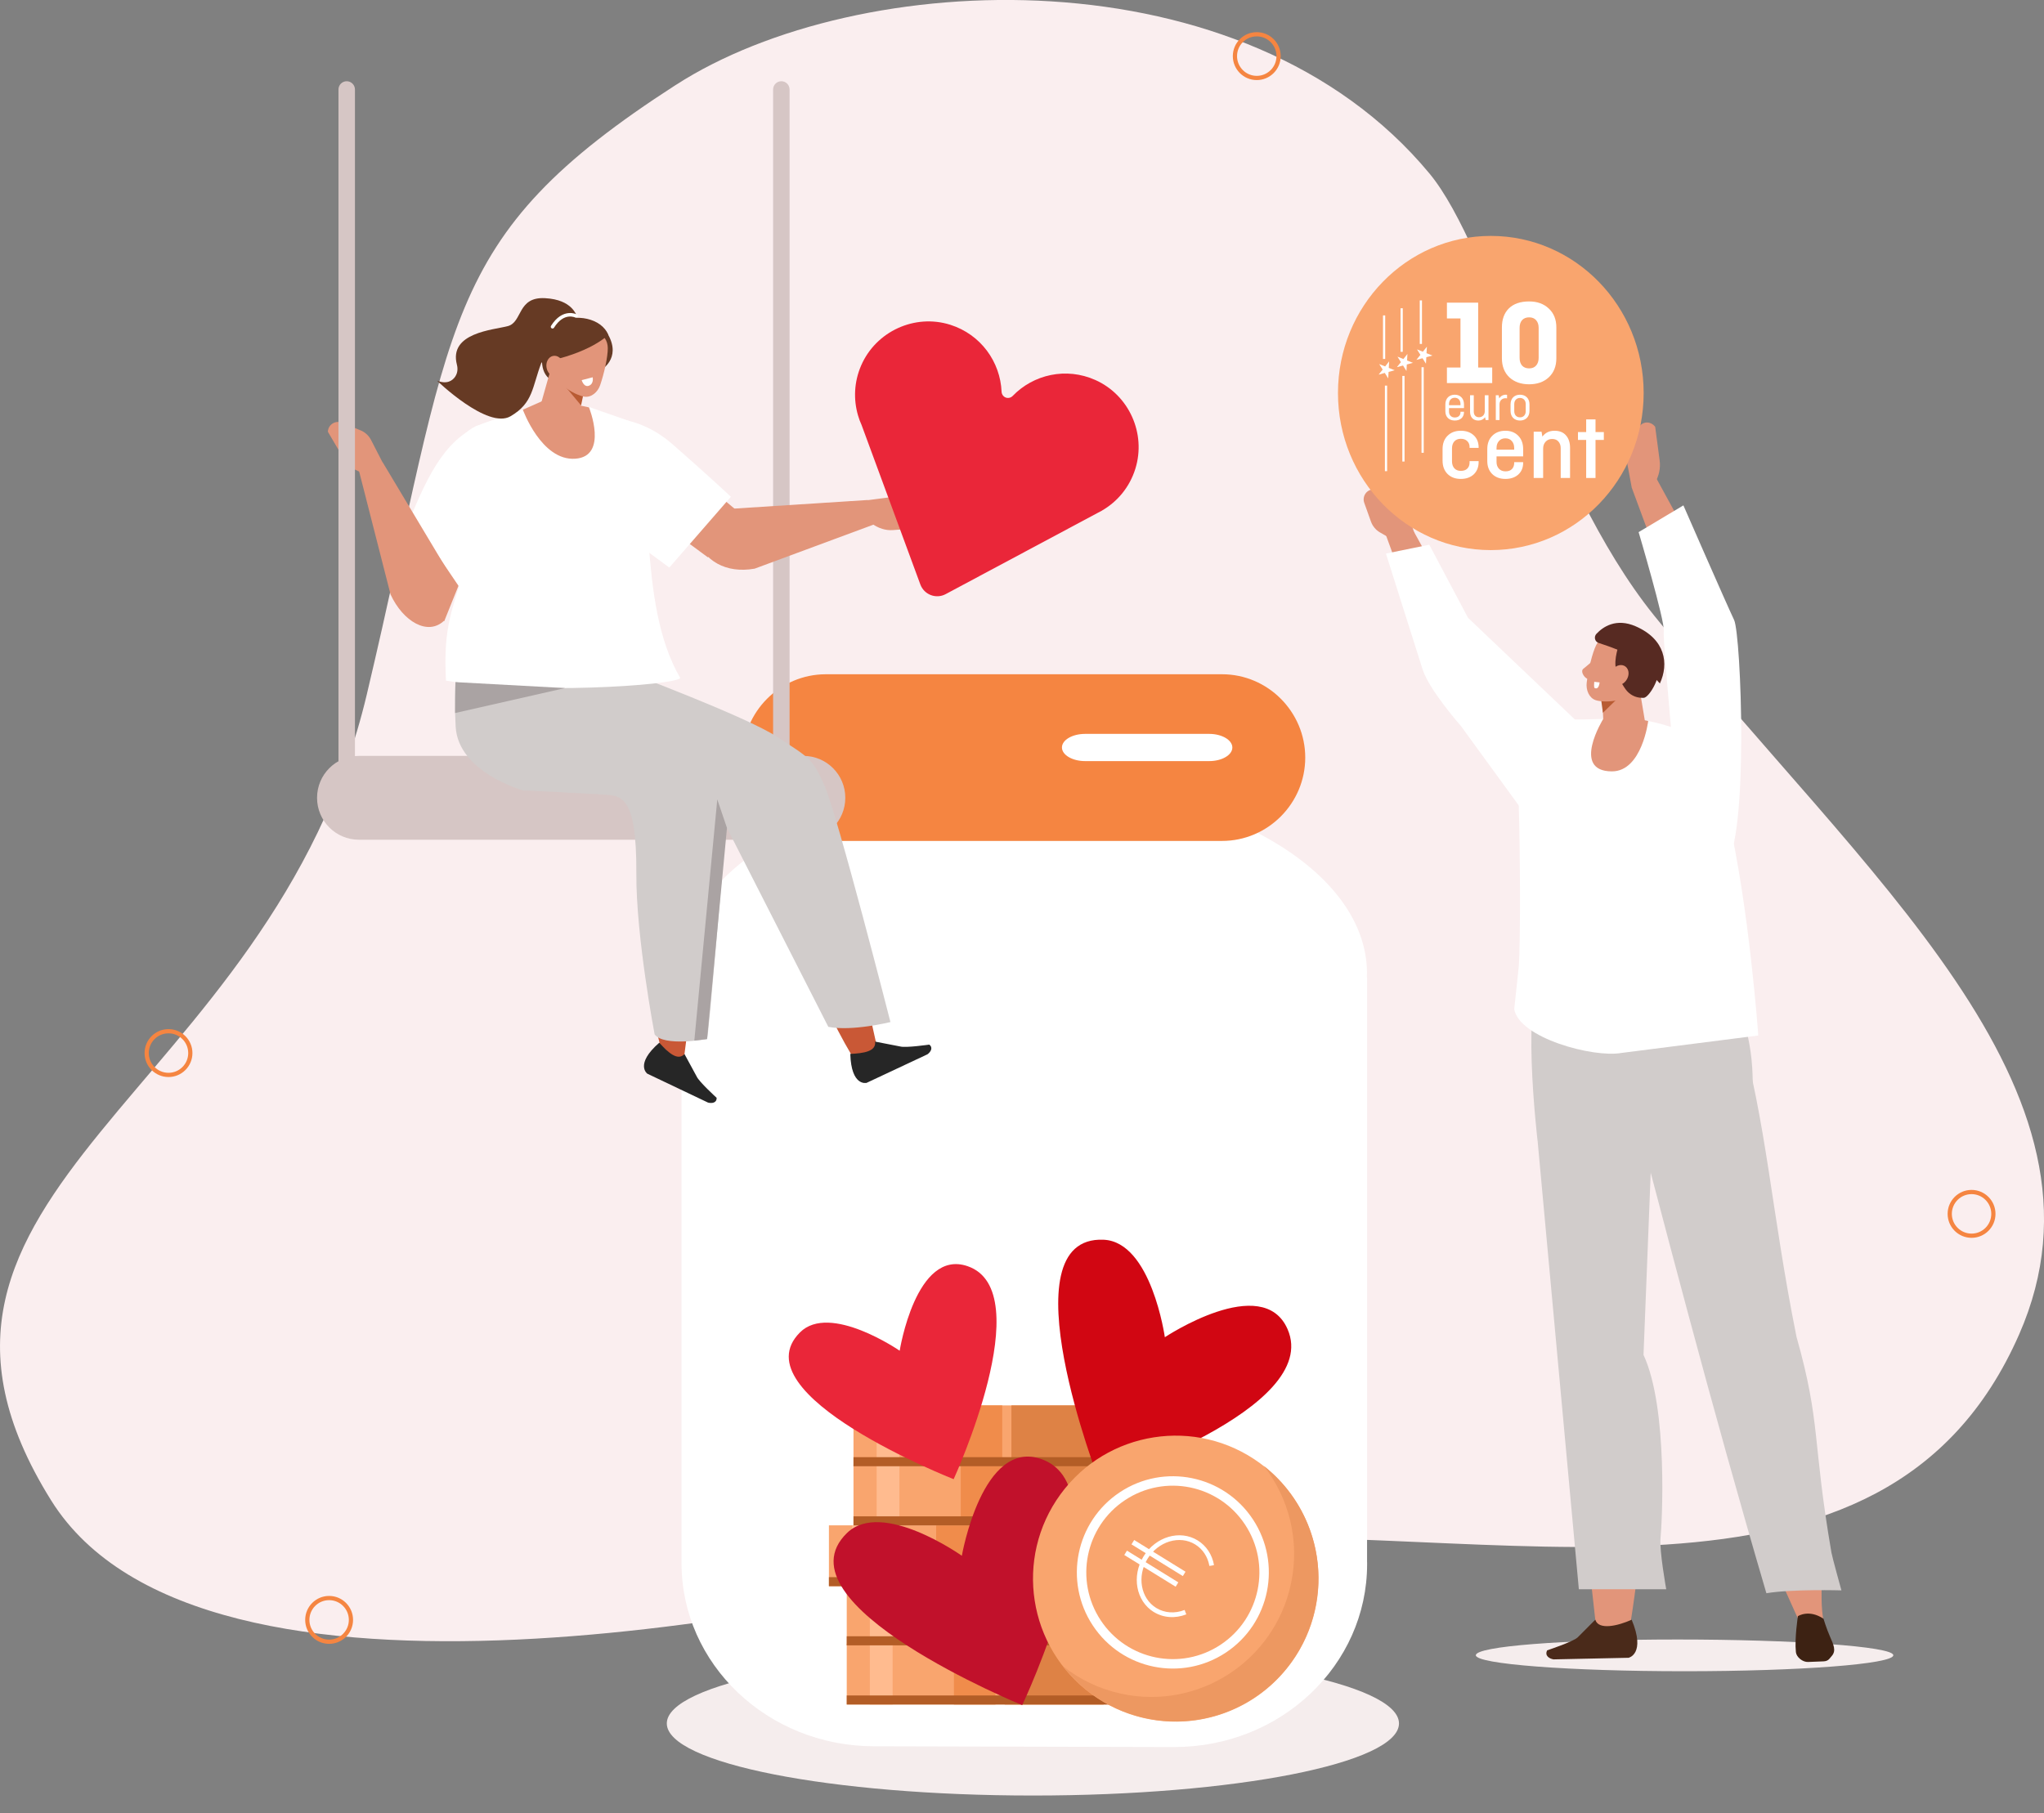 <svg width="461" height="409" viewBox="0 0 461 409" fill="none" xmlns="http://www.w3.org/2000/svg">
<rect x="0" y="0" width="461" height="409" fill="#808080" stroke="none"/>
<g clip-path="url(#clip0_1745_4852)">
<path d="M232.958 405.058C278.558 405.058 315.525 397.778 315.525 388.797C315.525 379.816 278.558 372.535 232.958 372.535C187.357 372.535 150.391 379.816 150.391 388.797C150.391 397.778 187.357 405.058 232.958 405.058Z" fill="#F5EDED"/>
<path d="M152.451 19.149C193.52 -7.346 280.634 -11.25 322.401 39.144C336.534 56.194 348.594 108.372 372.997 138.771C420.045 197.368 479.716 245.709 455.382 301.057C424.876 370.442 338.865 342.616 259.543 347.299C248.507 347.953 237.629 349.793 226.999 352.456C185.761 362.815 45.72 393.225 11.532 338.475C-32.239 268.379 61.215 247.526 82.724 156.678C102.723 72.195 98.466 53.96 152.451 19.138V19.149Z" fill="#FAEEEF"/>
<path d="M308.325 352.456V220.433H308.291C308.719 209.07 301.129 197.606 285.499 188.894C255.184 172.025 206.188 171.934 176.065 188.702C162.18 196.432 154.737 206.396 153.712 216.54V216.63C153.554 218.221 153.554 219.812 153.712 221.392V352.659C153.712 375.419 173.103 393.88 197.067 393.947L264.756 394.117C288.809 394.173 308.336 375.678 308.336 352.84V352.467L308.325 352.456Z" fill="white"/>
<path d="M275.622 189.707H186.255C175.94 189.707 167.494 181.244 167.494 170.908C167.494 160.571 175.94 152.108 186.255 152.108H275.622C285.937 152.108 294.382 160.571 294.382 170.908C294.382 181.244 285.937 189.707 275.622 189.707Z" fill="#F58541"/>
<path d="M272.728 171.698H244.722C241.861 171.698 239.508 170.31 239.508 168.628C239.508 166.936 241.85 165.559 244.722 165.559H272.728C275.588 165.559 277.941 166.947 277.941 168.628C277.941 170.321 275.599 171.698 272.728 171.698Z" fill="white"/>
<path d="M251.14 370.803H190.973V384.525H251.14V370.803Z" fill="#F9A56E"/>
<path d="M248.911 370.803H226.592V384.525H248.911V370.803Z" fill="#DE8245"/>
<path d="M224.508 370.803H215.15V384.525H224.508V370.803Z" fill="#F08C4B"/>
<path d="M201.321 370.803H196.186V384.525H201.321V370.803Z" fill="#FFBB8F"/>
<path d="M251.14 382.482H190.973V384.524H251.14V382.482Z" fill="#B35D26"/>
<path d="M251.14 357.455H190.973V371.176H251.14V357.455Z" fill="#F9A56E"/>
<path d="M248.911 357.455H226.592V371.176H248.911V357.455Z" fill="#DE8245"/>
<path d="M224.508 357.455H215.15V371.176H224.508V357.455Z" fill="#F08C4B"/>
<path d="M201.321 357.455H196.186V371.176H201.321V357.455Z" fill="#FFBB8F"/>
<path d="M251.14 369.133H190.973V371.176H251.14V369.133Z" fill="#B35D26"/>
<path d="M247.12 344.105H186.953V357.827H247.12V344.105Z" fill="#F9A56E"/>
<path d="M244.901 344.105H222.582V357.827H244.901V344.105Z" fill="#DE8245"/>
<path d="M220.498 344.105H211.141V357.827H220.498V344.105Z" fill="#F08C4B"/>
<path d="M197.313 344.105H192.178V357.827H197.313V344.105Z" fill="#FFBB8F"/>
<path d="M247.12 355.796H186.953V357.838H247.12V355.796Z" fill="#B35D26"/>
<path d="M252.661 330.396H192.494V344.117H252.661V330.396Z" fill="#F9A56E"/>
<path d="M250.432 330.396H228.113V344.117H250.432V330.396Z" fill="#DE8245"/>
<path d="M226.041 330.396H216.684V344.117H226.041V330.396Z" fill="#F08C4B"/>
<path d="M202.854 330.396H197.719V344.117H202.854V330.396Z" fill="#FFBB8F"/>
<path d="M252.661 342.075H192.494V344.117H252.661V342.075Z" fill="#B35D26"/>
<path d="M252.661 317.047H192.494V330.768H252.661V317.047Z" fill="#F9A56E"/>
<path d="M250.432 317.047H228.113V330.768H250.432V317.047Z" fill="#DE8245"/>
<path d="M226.041 317.047H216.684V330.768H226.041V317.047Z" fill="#F08C4B"/>
<path d="M202.854 317.047H197.719V330.768H202.854V317.047Z" fill="#FFBB8F"/>
<path d="M252.661 328.726H192.494V330.768H252.661V328.726Z" fill="#B35D26"/>
<path d="M216.943 350.977C216.943 350.977 198.925 338.17 191.031 345.832C174.579 361.799 230.546 384.671 230.546 384.671C230.546 384.671 253.732 335.947 234.96 329.188C221.537 324.347 216.931 350.989 216.931 350.989L216.943 350.977Z" fill="#C1112B"/>
<path d="M262.717 301.666C262.717 301.666 259.688 280.148 248.911 279.674C226.457 278.681 247.92 334.119 247.92 334.119C247.92 334.119 298.245 317.825 290.396 299.85C284.789 286.986 262.717 301.666 262.717 301.666Z" fill="#D10612"/>
<path d="M291.185 375.15C301.666 360.757 298.52 340.576 284.156 330.073C269.793 319.57 249.653 322.723 239.172 337.115C228.69 351.508 231.837 371.69 246.2 382.192C260.563 392.695 280.703 389.542 291.185 375.15Z" fill="#F9A56E"/>
<path d="M285.049 330.711C290.713 337.978 293.235 347.615 291.152 357.33C287.413 374.753 270.297 385.834 252.921 382.099C247.966 381.027 243.518 378.872 239.791 375.926C244.273 381.681 250.714 385.958 258.405 387.617C275.792 391.363 292.909 380.271 296.636 362.848C299.305 350.402 294.407 338.091 285.06 330.711H285.049Z" fill="#ED9861"/>
<path d="M275.889 371.92C285.367 365.629 287.961 352.83 281.683 343.332C275.405 333.835 262.632 331.236 253.154 337.527C243.676 343.818 241.082 356.617 247.36 366.114C253.638 375.612 266.411 378.211 275.889 371.92Z" stroke="white" stroke-width="2.13" stroke-miterlimit="10" stroke-linecap="round"/>
<path d="M202.911 304.713C202.911 304.713 187.168 293.847 180.434 300.572C166.403 314.576 215.084 333.691 215.084 333.691C215.084 333.691 234.554 291.263 218.237 285.643C206.571 281.615 202.911 304.725 202.911 304.725V304.713Z" fill="#EA2639"/>
<path fill-rule="evenodd" clip-rule="evenodd" d="M176.223 182.53C175.199 182.53 174.365 181.695 174.365 180.668V20.187C174.365 19.16 175.199 18.325 176.223 18.325C177.248 18.325 178.081 19.16 178.081 20.187V180.668C178.081 181.695 177.248 182.53 176.223 182.53Z" fill="#D6C6C5"/>
<path fill-rule="evenodd" clip-rule="evenodd" d="M181.212 189.436H80.945C75.731 189.436 71.508 185.204 71.508 179.98C71.508 174.755 75.731 170.524 80.945 170.524H181.212C186.426 170.524 190.648 174.755 190.648 179.98C190.648 185.204 186.426 189.436 181.212 189.436Z" fill="#D6C6C5"/>
<path fill-rule="evenodd" clip-rule="evenodd" d="M157.035 121.563C158.871 126.37 163.555 129.45 170.199 128.288L200.615 117.015L195.716 112.795L165.582 114.736L157.035 121.563Z" fill="#E2957A"/>
<path d="M195.749 112.829L201.312 112.106C202.427 111.96 203.553 112.219 204.488 112.84L208.283 115.334C209.6 116.202 209.657 118.132 208.373 119.069L201.335 119.588C199.781 119.701 198.137 119.193 196.729 118.177L194.387 116.473L195.749 112.84V112.829Z" fill="#E2957A"/>
<path d="M248.563 115.164C252.021 113.167 254.779 109.906 256.075 105.72C258.529 97.787 254.633 89.132 247.066 85.736C240.456 82.768 233.057 84.483 228.395 89.324C228.001 89.73 227.404 89.877 226.864 89.696C226.301 89.493 225.929 88.974 225.895 88.376C225.614 81.662 221.233 75.456 214.33 73.267C206.312 70.728 197.563 74.745 194.218 82.463C192.608 86.176 192.473 90.125 193.509 93.691C193.723 94.436 193.993 95.169 194.32 95.88L207.574 131.853C208.43 134.167 211.121 135.194 213.283 134.031L247.606 115.683C247.933 115.525 248.248 115.356 248.563 115.176V115.164Z" fill="#EA2639"/>
<path fill-rule="evenodd" clip-rule="evenodd" d="M122.361 79.699C122.361 79.699 121.348 84.675 124.918 85.984C128.487 87.282 131.956 76.912 131.956 76.912L122.361 79.699Z" fill="#663A24"/>
<path fill-rule="evenodd" clip-rule="evenodd" d="M173.274 189.989C173.307 198.395 184.737 225.737 191.922 237.765C192.969 239.514 190.705 236.682 194.253 239.379L195.3 242.651C197.473 241.342 198.599 241.263 198.498 239.356L190.582 203.643C190.48 201.916 173.228 178.412 173.274 190V189.989Z" fill="#C95836"/>
<path fill-rule="evenodd" clip-rule="evenodd" d="M197.372 234.978L203.014 236.073C204.241 236.434 209.59 235.655 209.59 235.655C210.525 236.389 209.872 237.336 209.174 237.844L195.446 244.287C195.446 244.287 191.989 245.19 191.775 237.754C194.793 237.618 197.654 237.19 197.361 234.989L197.372 234.978Z" fill="#262626"/>
<path fill-rule="evenodd" clip-rule="evenodd" d="M134.838 160.854C133.363 161.768 133.318 163.776 134.703 165.728C137.158 169.181 147.485 174.778 144.568 186.378C142.451 194.796 145.469 223.051 148.87 235.712C149.365 237.551 148.363 234.628 150.874 237.63L150.987 240.993C153.284 239.875 153.971 239.706 154.376 237.788L161.775 180.341C162.124 178.603 158.633 175.105 157.586 173.029C155.536 168.967 159.579 166.868 154.996 165.322L145.108 161.982C145.108 161.982 144.444 166.518 142.879 167.5L134.85 160.854H134.838Z" fill="#C95836"/>
<path fill-rule="evenodd" clip-rule="evenodd" d="M154.378 237.788L157.125 242.843C157.632 244.017 161.63 247.662 161.63 247.662C161.652 248.846 160.515 248.948 159.682 248.733L145.988 242.211C145.988 242.211 143.094 240.113 148.691 235.227C150.707 237.472 152.857 239.413 154.378 237.788Z" fill="#262626"/>
<path fill-rule="evenodd" clip-rule="evenodd" d="M140.976 151.431C140.976 151.431 168.328 161.643 175.355 166.281C182.382 170.919 183.193 170.93 185.94 177.193C188.981 184.144 200.827 230.566 200.827 230.566C200.827 230.566 192.224 232.71 186.819 231.649L163.959 186.762L163.317 191.749C163.317 191.749 159.77 234.38 159.466 234.403C159.173 234.436 149.714 236.163 147.642 233.342C147.642 233.342 143.43 211.27 143.521 197.064C143.622 178.987 139.94 179.528 135.897 179.235C133.69 179.077 117.97 178.299 117.97 178.299C117.97 178.299 103.33 174.27 102.767 163.911C102.204 153.553 103.161 150.777 103.161 150.777L140.976 151.409V151.431Z" fill="#D1CCCB"/>
<path fill-rule="evenodd" clip-rule="evenodd" d="M167.755 116.507L147.891 99.874C142.553 95.666 132.948 94.469 130.808 99.976C129.964 102.143 131.101 104.975 133.353 106.329L159.648 125.726L167.744 116.507H167.755Z" fill="#E2957A"/>
<path fill-rule="evenodd" clip-rule="evenodd" d="M141.923 94.977L133.016 91.874L125.37 90.983L121.62 91.13L107.375 96.106C102.578 98.487 100.348 104.072 102.183 109.128L105.674 125.467C101.969 137.789 99.942 140.858 100.584 153.541C119.199 156.78 151.945 154.659 153.432 152.966C143.241 135.487 148.353 107.785 141.923 94.989V94.977Z" fill="white"/>
<path d="M132.835 91.886C132.835 91.886 137.317 103 129.705 103.486C122.092 103.971 117.926 92.427 117.926 92.427L123.489 89.956L132.835 91.897V91.886Z" fill="#E2957A"/>
<path fill-rule="evenodd" clip-rule="evenodd" d="M100.19 140.136L111.293 112.535C113.951 106.826 111.068 101.511 105.246 101.353C102.949 101.296 100.528 103.079 99.807 105.359L89.537 131.707L100.201 140.136H100.19Z" fill="#E2957A"/>
<path fill-rule="evenodd" clip-rule="evenodd" d="M117.024 106.126L105.335 135.002L92.734 116.383C97.746 104.253 102.025 97.37 111.214 94.808C121.315 91.999 117.024 106.126 117.024 106.126Z" fill="white"/>
<path fill-rule="evenodd" clip-rule="evenodd" d="M135.605 94.424C135.605 94.424 143.578 93.115 151.754 100.281C159.929 107.446 164.85 112.061 164.85 112.061L150.954 128.039L137.081 117.816L135.605 94.424Z" fill="white"/>
<path fill-rule="evenodd" clip-rule="evenodd" d="M132.07 84.551C132.07 84.551 131.281 89.617 130.628 93.815C130.459 94.932 129.581 95.88 128.342 96.297C127.103 96.715 125.685 96.523 124.649 95.812C124.311 95.575 123.973 95.35 123.658 95.135C122.227 94.154 121.586 92.574 122.014 91.073C123.106 87.225 125.088 80.207 125.088 80.207L132.07 84.562V84.551Z" fill="#E2957A"/>
<path fill-rule="evenodd" clip-rule="evenodd" d="M131.687 88.444L131.056 91.457L127.441 87.124L131.687 88.444Z" fill="#B85B33"/>
<path fill-rule="evenodd" clip-rule="evenodd" d="M135.537 83.479C135.537 83.479 140.165 80.929 137.181 75.535C134.208 70.141 130.424 79.225 130.525 79.394C130.627 79.563 135.537 83.479 135.537 83.479Z" fill="#663A24"/>
<path fill-rule="evenodd" clip-rule="evenodd" d="M125.92 76.979C126.145 75.388 127.598 74.271 129.174 74.497C130.852 74.734 132.969 75.016 134.647 75.253C136.224 75.467 137.068 76.923 137.079 78.525C137.102 80.421 136.28 84.224 135.345 86.92C134.816 88.444 133.397 89.708 131.821 89.493C130.143 89.256 125.346 86.954 125.289 83.851C125.244 81.493 125.582 79.326 125.92 76.99V76.979Z" fill="#E2957A"/>
<path fill-rule="evenodd" clip-rule="evenodd" d="M143.083 113.788C133.939 115.13 125.099 115.886 116.496 116.146V121.043C125.82 121.246 133.984 120.434 143.556 119.125L143.094 113.776L143.083 113.788Z" fill="white"/>
<path fill-rule="evenodd" clip-rule="evenodd" d="M100.166 140.012C96.518 143.51 90.91 140.238 88.083 134.099L80.043 102.617L86.293 104.264L101.822 130.206L100.155 140.012H100.166Z" fill="#E2957A"/>
<path d="M86.259 104.264L83.692 99.265C83.174 98.261 82.329 97.482 81.282 97.065L77.07 95.361C75.606 94.763 73.996 95.824 73.951 97.403L77.532 103.497C78.32 104.84 79.672 105.912 81.305 106.487L84.03 107.446L86.237 104.264H86.259Z" fill="#E2957A"/>
<path fill-rule="evenodd" clip-rule="evenodd" d="M78.196 182.53C77.171 182.53 76.338 181.695 76.338 180.668V20.187C76.338 19.16 77.171 18.325 78.196 18.325C79.221 18.325 80.054 19.16 80.054 20.187V180.668C80.054 181.695 79.221 182.53 78.196 182.53Z" fill="#D6C6C5"/>
<path fill-rule="evenodd" clip-rule="evenodd" d="M102.701 84.901C103.208 84.133 103.287 83.163 103.05 82.272C101.17 75.027 111.293 74.429 114.525 73.572C117.892 72.68 116.62 66.925 122.926 67.264C129.232 67.602 129.885 71.236 130.189 71.258C130.628 71.281 127.385 76.393 127.385 76.393C127.385 76.393 124.255 76.189 122.115 81.798C119.975 87.394 120.302 90.881 115.144 93.905C109.987 96.93 98.568 85.882 98.568 85.882C100.843 86.751 102.071 85.882 102.712 84.901H102.701Z" fill="#663A24"/>
<path fill-rule="evenodd" clip-rule="evenodd" d="M120.302 81.245C120.302 81.245 123.433 74.26 126.102 72.725C129.694 70.66 135.673 71.732 137.182 75.535C137.182 75.535 133.185 79.744 122.093 81.786L120.291 81.245H120.302Z" fill="#663A24"/>
<path d="M129.953 71.292C129.953 71.292 127.07 69.792 124.615 73.719" stroke="white" stroke-width="0.79" stroke-linecap="round" stroke-linejoin="round"/>
<path fill-rule="evenodd" clip-rule="evenodd" d="M123.286 83.05C123.557 84.336 124.626 85.194 125.685 84.968C126.743 84.743 127.385 83.501 127.115 82.215C126.845 80.929 125.775 80.071 124.717 80.297C123.658 80.522 123.016 81.764 123.286 83.05Z" fill="#E2957A"/>
<path fill-rule="evenodd" clip-rule="evenodd" d="M133.669 85.115L131.191 85.758C131.191 85.758 131.676 87.462 132.836 87.011C133.995 86.56 133.669 85.115 133.669 85.115Z" fill="white"/>
<path fill-rule="evenodd" clip-rule="evenodd" d="M159.467 234.414L163.96 186.773L161.776 180.341L156.596 234.752L159.467 234.414Z" fill="#AAA3A3"/>
<path fill-rule="evenodd" clip-rule="evenodd" d="M127.441 155.223L102.645 160.853L102.723 153.88L127.441 155.223Z" fill="#AAA3A3"/>
<g clip-path="url(#clip1_1745_4852)">
<path d="M260.205 363.652C256.211 361.184 255.18 355.553 257.918 351.098C260.656 346.643 266.126 345.037 270.126 347.508C272.07 348.709 273.376 350.684 273.806 353.066L273.364 353.17L272.766 353.263C272.391 351.181 271.259 349.463 269.568 348.417C266.066 346.254 261.241 347.703 258.814 351.652C256.387 355.601 257.266 360.574 260.767 362.737C262.638 363.893 264.978 364.06 267.18 363.194C267.18 363.194 267.254 363.413 267.356 363.687C267.458 363.962 267.558 364.189 267.558 364.189C265.043 365.175 262.365 364.979 260.209 363.646L260.205 363.652Z" fill="white"/>
<path d="M266.775 355.551L255.195 348.397L255.799 347.414L267.379 354.568L267.051 355.103L266.771 355.557L266.775 355.551Z" fill="white"/>
<path d="M265.159 357.955L253.568 350.794L253.872 350.3L254.172 349.811L265.757 356.969L265.45 357.469C265.288 357.745 265.153 357.952 265.153 357.952L265.159 357.955Z" fill="white"/>
</g>
<path fill-rule="evenodd" clip-rule="evenodd" d="M332.852 373.409C332.852 375.406 353.932 377.017 379.931 377.017C405.93 377.017 427.011 375.406 427.011 373.409C427.011 371.412 404.34 369.859 378.341 369.859C352.342 369.859 332.852 371.412 332.852 373.409Z" fill="#F5EDED"/>
<path fill-rule="evenodd" clip-rule="evenodd" d="M367.573 367.104C367.573 367.104 375.251 323.304 367.539 305.976L373.797 246.564L346.799 248.467L360.031 367.524L367.573 367.104Z" fill="#E2957A"/>
<path fill-rule="evenodd" clip-rule="evenodd" d="M359.803 365.387L355.816 369.392C354.737 370.385 348.945 372.3 348.945 372.3C348.331 373.526 349.433 374.18 350.376 374.343L367.311 373.981C367.311 373.981 371.241 373.152 368.004 365.399C364.88 366.8 360.53 367.804 359.803 365.399V365.387Z" fill="#4A2A1A"/>
<path fill-rule="evenodd" clip-rule="evenodd" d="M346.811 257.599L356.09 358.522H375.797C375.797 358.522 374.218 349.752 374.513 346.973C374.808 344.194 376.319 317.793 370.674 305.649L372.628 256.198L346.811 257.611V257.599Z" fill="#D1CCCB"/>
<path fill-rule="evenodd" clip-rule="evenodd" d="M385.404 217.115L348.592 219.999C342.606 222.265 346.809 257.587 346.809 257.587L369.196 258.907C380.44 258.661 393.74 267.734 395.149 248.468C396.75 226.445 385.404 217.115 385.404 217.115Z" fill="#D1CCCB"/>
<path d="M410.904 353.15C410.904 353.15 410.847 353.232 410.484 353.699C411.188 358.487 410.484 360.378 411.177 365.166C409.2 365.469 408.644 368.646 406.656 368.914C406.1 368.984 406.384 366.275 405.861 365.936L400.193 353.349L410.904 353.15Z" fill="#E2957A"/>
<path d="M364.348 234.07C375.172 275.662 385.996 317.267 398.388 359.42C404.249 358.451 415.312 358.778 415.312 358.778C415.312 358.778 413.245 351.328 413.063 350.266C408.69 324.857 410.735 321.225 405.18 301.573C399.479 273.21 398.547 253.757 392.039 230.718C382.214 231.536 374.4 233.509 364.632 234.583C364.484 234.607 364.348 234.618 364.2 234.642C364.087 234.758 363.973 234.875 364.359 234.093L364.348 234.07Z" fill="#D1CCCB"/>
<path fill-rule="evenodd" clip-rule="evenodd" d="M405.498 364.582C405.498 364.582 404.714 369.579 405.044 372.709C405.101 373.246 405.453 373.818 405.998 374.262C406.543 374.705 407.202 374.951 407.781 374.927C409.019 374.881 410.427 374.822 411.302 374.787C411.847 374.764 412.29 374.577 412.574 374.238C412.745 374.04 412.949 373.795 413.165 373.538C414.153 372.37 413.551 371.062 412.745 369.229C411.915 367.337 411.268 365.177 411.268 365.177C407.974 362.97 405.509 364.593 405.509 364.593L405.498 364.582Z" fill="#3D2213"/>
<path d="M331.169 142.313C325.627 132.867 323.946 129.002 318.585 119.392L312.451 120.372C320.391 141.321 318.142 147.673 325.275 153.827C335.031 152.11 331.976 144.789 331.169 142.313Z" fill="#E2957A"/>
<path d="M315.971 122.825L311.246 120.116C310.303 119.578 309.576 118.703 309.202 117.663L307.691 113.436C307.168 111.965 308.236 110.4 309.758 110.412L315.517 114.16C316.789 114.989 317.777 116.356 318.277 118.002L319.117 120.734L315.982 122.825H315.971Z" fill="#E2957A"/>
<path fill-rule="evenodd" clip-rule="evenodd" d="M312.599 124.88L322.356 122.883L331.09 139.37L355.192 162.304C359.304 162.456 367.8 161.381 370.356 163.6C372.025 165.048 351.285 193.726 351.285 193.726L329.466 163.74C329.466 163.74 322.345 155.683 320.857 151.024C318.222 142.78 312.588 124.891 312.588 124.891L312.599 124.88Z" fill="white"/>
<path d="M342.528 218.154C343.005 212.421 342.79 188.612 342.563 182.855C342.176 173.199 345.493 176.048 346.81 172.229C348.139 168.364 356.056 178.36 358.032 174.775C359.373 172.335 361.428 166.753 363.927 165.62L369.629 162.292C369.629 162.292 380.169 163.635 384.894 168.493C388.029 171.704 387.723 175.592 389.653 183.825C394.515 204.516 396.559 233.603 396.559 233.603L365.676 237.538C359.35 238.671 342.585 234.152 341.518 227.636L342.528 218.166V218.154Z" fill="white"/>
<path fill-rule="evenodd" clip-rule="evenodd" d="M371.73 162.655C371.73 162.655 370.344 174.028 363.541 174.016C354.272 173.993 361.598 162.176 361.598 162.176L368.629 161.978L371.73 162.655Z" fill="#E2957A"/>
<path fill-rule="evenodd" clip-rule="evenodd" d="M382.566 147.999C387.405 145.687 390.017 140.678 387.893 134.127L371.833 104.725L368.039 110.061L376.808 133.789L382.578 147.999H382.566Z" fill="#E2957A"/>
<path d="M368.027 110.061L366.914 104.048C366.687 102.845 366.869 101.619 367.414 100.592L369.617 96.446C370.39 94.998 372.286 94.928 373.309 96.294L374.32 103.919C374.547 105.601 374.161 107.387 373.252 108.929L371.73 111.486L368.038 110.061H368.027Z" fill="#E2957A"/>
<path fill-rule="evenodd" clip-rule="evenodd" d="M389.165 195.174C394.469 189.09 392.686 143.189 391.107 139.861C389.324 136.113 379.67 114.008 379.67 114.008L369.572 120.045C369.572 120.045 375.524 140.153 375.24 142.325C374.956 144.496 378.409 180.823 378.409 180.823L389.165 195.162V195.174Z" fill="white"/>
<path d="M336.236 124.098C355.274 124.098 370.708 108.231 370.708 88.658C370.708 69.086 355.274 53.219 336.236 53.219C317.197 53.219 301.764 69.086 301.764 88.658C301.764 108.231 317.197 124.098 336.236 124.098Z" fill="#F9A56E"/>
<path fill-rule="evenodd" clip-rule="evenodd" d="M359.666 148.631C359.644 148.701 358.633 149.647 357.088 150.884C356.316 151.503 357.542 153.36 358.451 153.173C359.36 152.986 360.938 150.277 360.938 150.277L359.666 148.631Z" fill="#E2957A"/>
<path fill-rule="evenodd" clip-rule="evenodd" d="M361.213 154.399C361.213 154.399 361.485 159.992 361.713 164.628C361.769 165.865 362.587 166.998 363.825 167.582C365.075 168.177 366.563 168.142 367.732 167.488C368.119 167.278 368.482 167.068 368.834 166.869C370.436 165.982 371.265 164.336 370.992 162.654C370.277 158.345 368.959 150.499 368.959 150.499L361.213 154.399Z" fill="#E2957A"/>
<path fill-rule="evenodd" clip-rule="evenodd" d="M361.064 157.446L361.519 160.798L365.335 157.073L361.064 157.446Z" fill="#B85B33"/>
<path fill-rule="evenodd" clip-rule="evenodd" d="M370.594 149.179C371.094 147.626 370.276 145.956 368.788 145.443C367.198 144.894 365.187 144.216 363.586 143.668C362.087 143.154 360.701 144.1 359.985 145.559C359.133 147.276 358.202 151.129 357.861 154.013C357.668 155.636 358.372 157.435 359.872 157.948C361.462 158.497 366.755 158.544 368.152 155.73C369.22 153.593 369.867 151.468 370.594 149.179Z" fill="#E2957A"/>
<path fill-rule="evenodd" clip-rule="evenodd" d="M370.73 157.423C371.854 157.423 375.205 152.449 374.115 148C373.876 147.043 373.581 146.202 373.195 145.63C370.809 142.022 370.06 141.87 365.233 145.163C365.233 145.163 363.858 148.736 364.494 151.013C364.903 152.496 365.539 153.955 366.607 155.462C367.493 156.711 368.867 157.412 370.31 157.423H370.719H370.73Z" fill="#572A22"/>
<path fill-rule="evenodd" clip-rule="evenodd" d="M366.722 153.558C365.915 154.621 364.587 154.913 363.746 154.224C362.906 153.535 362.871 152.122 363.678 151.071C364.484 150.008 365.813 149.716 366.654 150.405C367.494 151.094 367.528 152.507 366.722 153.558Z" fill="#E2957A"/>
<path fill-rule="evenodd" clip-rule="evenodd" d="M359.555 153.815L360.77 153.943C360.77 153.943 360.645 155.707 359.645 155.204C359.43 155.099 359.566 153.803 359.566 153.803L359.555 153.815Z" fill="white"/>
<path fill-rule="evenodd" clip-rule="evenodd" d="M360.543 145.034C359.691 144.754 359.43 143.668 360.043 143.002C361.531 141.403 364.495 139.359 368.925 141.298C375.615 144.217 376.433 149.716 374.366 154.189C374.366 154.189 370.901 150.417 368.868 148.712C367.199 147.311 362.917 145.805 360.543 145.034Z" fill="#572A22"/>
<path d="M342.729 73.966V80.73C342.729 81.466 342.912 82.045 343.28 82.469C343.665 82.892 344.197 83.104 344.877 83.104C345.556 83.104 346.079 82.892 346.446 82.469C346.832 82.045 347.024 81.466 347.024 80.73V73.966C347.024 73.23 346.832 72.65 346.446 72.226C346.079 71.803 345.556 71.591 344.877 71.591C344.197 71.591 343.665 71.803 343.28 72.226C342.912 72.65 342.729 73.23 342.729 73.966ZM351.017 73.883V80.812C351.017 82.616 350.448 84.052 349.31 85.119C348.19 86.168 346.712 86.693 344.877 86.693C343.041 86.693 341.554 86.168 340.416 85.119C339.296 84.052 338.736 82.616 338.736 80.812V73.883C338.736 72.042 339.259 70.607 340.306 69.576C341.37 68.527 342.894 68.002 344.877 68.002C346.712 68.002 348.19 68.536 349.31 69.604C350.448 70.653 351.017 72.079 351.017 73.883Z" fill="white"/>
<path d="M326.336 71.84V68.278H333.385V82.91H336.551V86.416H326.336V82.91H329.392V71.84H326.336Z" fill="white"/>
<path d="M355.891 99.245V97.473H357.743V94.612H359.851V97.473H361.725V99.245H359.851V107.828H357.743V99.245H355.891Z" fill="white"/>
<path d="M348.038 107.828H345.908V97.387H347.676L347.867 98.498C348.52 97.615 349.429 97.174 350.593 97.174C351.729 97.174 352.595 97.523 353.191 98.22C353.801 98.918 354.107 99.85 354.107 101.017V107.828H351.998V101.102C351.998 100.49 351.828 99.992 351.487 99.608C351.161 99.224 350.685 99.031 350.061 99.031C349.45 99.031 348.96 99.238 348.591 99.65C348.222 100.049 348.038 100.562 348.038 101.188V107.828Z" fill="white"/>
<path d="M341.508 104.262H343.531V104.39C343.531 105.501 343.162 106.39 342.424 107.059C341.686 107.714 340.721 108.042 339.528 108.042C338.307 108.042 337.32 107.679 336.568 106.953C335.816 106.212 335.439 105.23 335.439 104.006V101.316C335.439 100.049 335.816 99.046 336.568 98.305C337.32 97.551 338.307 97.174 339.528 97.174C340.721 97.174 341.686 97.551 342.424 98.305C343.162 99.06 343.531 100.063 343.531 101.316V102.96H337.526V104.22C337.526 104.832 337.704 105.337 338.059 105.736C338.428 106.134 338.925 106.333 339.549 106.333C340.174 106.333 340.657 106.163 340.997 105.821C341.338 105.465 341.508 105.003 341.508 104.433V104.262ZM337.526 101.06V101.444H341.508V101.06C341.508 100.419 341.331 99.9 340.976 99.501C340.621 99.088 340.138 98.882 339.528 98.882C338.903 98.882 338.414 99.088 338.059 99.501C337.704 99.9 337.526 100.419 337.526 101.06Z" fill="white"/>
<path d="M331.444 104.028H333.488V104.198C333.488 105.38 333.119 106.319 332.381 107.017C331.643 107.7 330.67 108.042 329.463 108.042C328.228 108.042 327.235 107.671 326.482 106.931C325.73 106.177 325.354 105.166 325.354 103.899V101.316C325.354 100.049 325.73 99.046 326.482 98.305C327.235 97.551 328.228 97.174 329.463 97.174C330.67 97.174 331.643 97.515 332.381 98.199C333.119 98.882 333.488 99.793 333.488 100.932V101.038H331.444V100.804C331.444 100.277 331.266 99.843 330.911 99.501C330.557 99.159 330.074 98.989 329.463 98.989C328.839 98.989 328.349 99.188 327.994 99.587C327.653 99.985 327.483 100.505 327.483 101.145V104.07C327.483 104.711 327.653 105.23 327.994 105.629C328.349 106.027 328.839 106.227 329.463 106.227C330.088 106.227 330.571 106.063 330.911 105.736C331.266 105.394 331.444 104.938 331.444 104.369V104.028Z" fill="white"/>
<path d="M329.395 92.891H330.185V92.971C330.185 94.15 329.338 94.871 328.113 94.871C326.842 94.871 325.983 94.07 325.983 92.787V91.219C325.983 89.879 326.842 89.043 328.113 89.043C329.338 89.043 330.185 89.879 330.185 91.219V92.066H326.808V92.868C326.808 93.612 327.289 94.184 328.113 94.184C328.96 94.184 329.395 93.669 329.395 93.016V92.891ZM326.808 91.139V91.413H329.395V91.139C329.395 90.337 328.926 89.73 328.113 89.73C327.277 89.73 326.808 90.337 326.808 91.139ZM331.555 92.868V89.158H332.391V92.868C332.391 93.578 332.792 94.127 333.57 94.127C334.383 94.127 334.876 93.532 334.876 92.753V89.158H335.712V94.757H335.07L334.944 94.116C334.612 94.585 334.074 94.871 333.422 94.871C332.231 94.871 331.555 94.081 331.555 92.868ZM338.195 94.757H337.36V89.158H338.001L338.138 89.868C338.447 89.364 338.974 89.043 339.627 89.043C339.718 89.043 339.81 89.055 339.901 89.066V89.868C339.81 89.856 339.684 89.833 339.558 89.833C338.756 89.833 338.195 90.394 338.195 91.23V94.757ZM341.523 91.162V92.764C341.523 93.555 341.992 94.15 342.817 94.15C343.641 94.15 344.111 93.555 344.111 92.764V91.162C344.111 90.371 343.641 89.776 342.817 89.776C341.992 89.776 341.523 90.371 341.523 91.162ZM344.958 91.219V92.696C344.958 94.035 344.088 94.871 342.817 94.871C341.546 94.871 340.687 94.035 340.687 92.696V91.219C340.687 89.879 341.546 89.043 342.817 89.043C344.088 89.043 344.958 89.879 344.958 91.219Z" fill="white"/>
<path d="M312.166 71.155V80.975" stroke="white" stroke-width="0.5" stroke-miterlimit="10"/>
<path d="M316.131 69.543V79.364" stroke="white" stroke-width="0.5" stroke-miterlimit="10"/>
<path d="M320.459 67.769V77.589" stroke="white" stroke-width="0.5" stroke-miterlimit="10"/>
<path d="M312.6 86.989V106.291" stroke="white" stroke-width="0.5" stroke-miterlimit="10"/>
<path d="M316.529 84.805V104.118" stroke="white" stroke-width="0.5" stroke-miterlimit="10"/>
<path d="M320.855 82.843V102.145" stroke="white" stroke-width="0.5" stroke-miterlimit="10"/>
<path d="M310.939 84.513L311.848 83.369L311.064 82.131L312.405 82.668L313.302 81.524L313.222 82.995L314.563 83.521L313.177 83.906L313.097 85.366L312.325 84.128L310.939 84.513Z" fill="white"/>
<path d="M315.053 82.832L315.961 81.699L315.189 80.461L316.518 80.998L317.427 79.854L317.347 81.325L318.676 81.851L317.29 82.224L317.211 83.696L316.438 82.458L315.053 82.832Z" fill="white"/>
<path d="M319.449 81.185L320.358 80.052L319.586 78.815L320.914 79.34L321.823 78.207L321.732 79.679L323.072 80.204L321.687 80.578L321.607 82.049L320.835 80.811L319.449 81.185Z" fill="white"/>
<path d="M38.003 242.97C35.024 242.97 32.605 240.548 32.605 237.565C32.605 234.581 35.024 232.16 38.003 232.16C40.983 232.16 43.401 234.581 43.401 237.565C43.401 240.548 40.983 242.97 38.003 242.97ZM38.003 233.112C35.549 233.112 33.556 235.107 33.556 237.565C33.556 240.022 35.549 242.017 38.003 242.017C40.458 242.017 42.45 240.022 42.45 237.565C42.45 235.107 40.458 233.112 38.003 233.112Z" fill="#F58541"/>
<path d="M283.447 18.065C280.467 18.065 278.049 15.643 278.049 12.66C278.049 9.676 280.467 7.255 283.447 7.255C286.427 7.255 288.845 9.676 288.845 12.66C288.845 15.643 286.427 18.065 283.447 18.065ZM283.447 8.207C280.992 8.207 279 10.202 279 12.66C279 15.117 280.992 17.113 283.447 17.113C285.901 17.113 287.894 15.117 287.894 12.66C287.894 10.202 285.901 8.207 283.447 8.207Z" fill="#F58541"/>
<path d="M74.23 370.839C71.25 370.839 68.832 368.417 68.832 365.434C68.832 362.45 71.25 360.029 74.23 360.029C77.21 360.029 79.628 362.45 79.628 365.434C79.628 368.417 77.21 370.839 74.23 370.839ZM74.23 360.981C71.775 360.981 69.783 362.976 69.783 365.434C69.783 367.891 71.775 369.887 74.23 369.887C76.684 369.887 78.677 367.891 78.677 365.434C78.677 362.976 76.684 360.981 74.23 360.981Z" fill="#F58541"/>
<path d="M444.662 279.245C441.682 279.245 439.264 276.823 439.264 273.84C439.264 270.856 441.682 268.435 444.662 268.435C447.641 268.435 450.06 270.856 450.06 273.84C450.06 276.823 447.641 279.245 444.662 279.245ZM444.662 269.387C442.207 269.387 440.215 271.382 440.215 273.84C440.215 276.297 442.207 278.292 444.662 278.292C447.116 278.292 449.109 276.297 449.109 273.84C449.109 271.382 447.116 269.387 444.662 269.387Z" fill="#F58541"/>
</g>
<defs>
<clipPath id="clip0_1745_4852">
<rect width="461" height="409" fill="white"/>
</clipPath>
<clipPath id="clip1_1745_4852">
<rect width="18.926" height="18.949" fill="white" transform="matrix(0.851 0.526 -0.524 0.852 259.588 340.998)"/>
</clipPath>
</defs>
</svg>
